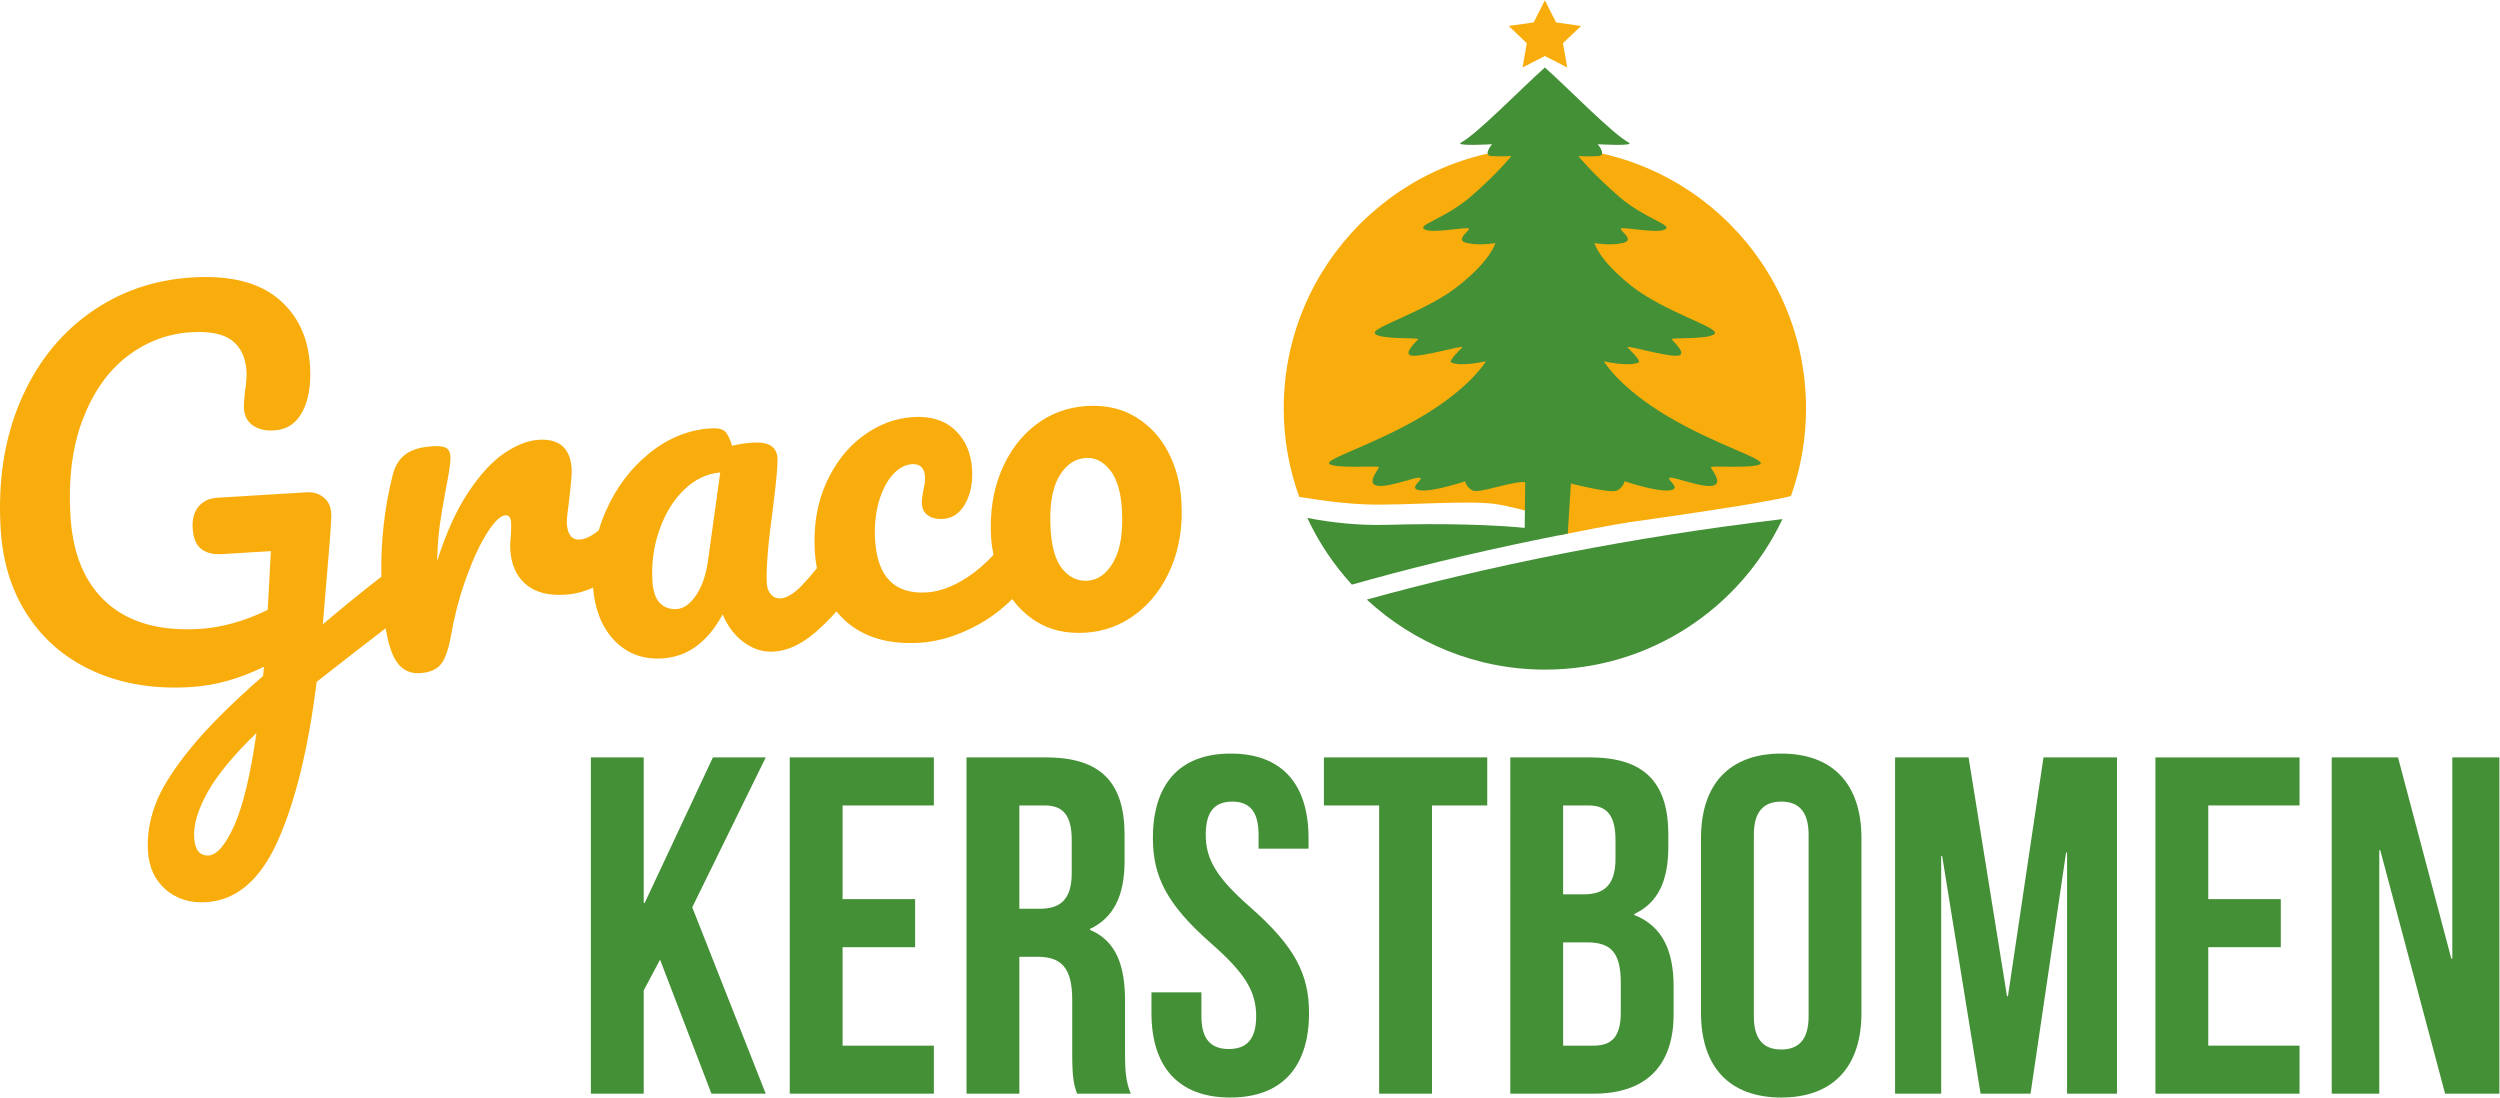 <?xml version="1.0" encoding="UTF-8" standalone="no"?>
<!-- Created with Inkscape (http://www.inkscape.org/) -->

<svg
   version="1.1"
   id="svg2"
   width="345.293"
   height="151.587"
   viewBox="0 0 345.293 151.587"
   sodipodi:docname="Graco-kerstbomen-logo.eps"
   xmlns:inkscape="http://www.inkscape.org/namespaces/inkscape"
   xmlns:sodipodi="http://sodipodi.sourceforge.net/DTD/sodipodi-0.dtd"
   xmlns="http://www.w3.org/2000/svg"
   xmlns:svg="http://www.w3.org/2000/svg">
  <defs
     id="defs6" />
  <sodipodi:namedview
     id="namedview4"
     pagecolor="#ffffff"
     bordercolor="#000000"
     borderopacity="0.25"
     inkscape:showpageshadow="2"
     inkscape:pageopacity="0.0"
     inkscape:pagecheckerboard="0"
     inkscape:deskcolor="#d1d1d1" />
  <g
     id="g8"
     inkscape:groupmode="layer"
     inkscape:label="ink_ext_XXXXXX"
     transform="matrix(1.333,0,0,-1.333,0,151.587)">
    <g
       id="g10"
       transform="scale(0.1)">
      <path
         d="m 1600.71,984.578 c -149.45,0 -270.6,-121.152 -270.6,-270.601 0,-32.184 5.73,-62.997 16.05,-91.622 19.29,-3.21 46.7,-7.097 70.04,-7.824 40.94,-1.277 108.52,4.879 136.11,0 21.23,-3.758 52.48,-13.109 65.76,-17.222 3.98,-1.231 6.34,-1.993 6.34,-1.993 l -9.37,-12.839 c 21.3,4.222 57.81,11.351 71.09,13.296 18.55,2.715 139.27,19.321 169.54,27.465 10.1,28.371 15.64,58.903 15.64,90.739 0,149.449 -121.15,270.601 -270.6,270.601"
         style="fill:#f9ad0c;fill-opacity:1;fill-rule:nonzero;stroke:none"
         id="path12" />
      <path
         d="m 1617.07,582.879 c 2.45,0.48 4.86,0.969 7.34,1.449 -2.37,0.445 -4.84,0.875 -7.35,1.293 -9.39,1.567 -19.8,2.918 -31.1,4.063 -39.37,3.988 -89.82,5.375 -148.25,3.718 -29.53,-0.836 -57.56,2.161 -83.16,7.137 11.84,-25.414 27.46,-48.703 46.19,-69.109 53.24,15.082 119.91,31.945 198.27,47.843 5.95,1.211 11.97,2.411 18.06,3.606"
         style="fill:#449036;fill-opacity:1;fill-rule:nonzero;stroke:none"
         id="path14" />
      <path
         d="m 1416.2,515.918 c 48.5,-44.996 113.41,-72.543 184.78,-72.543 108.67,0 202.4,63.793 245.89,155.953 -80.87,-9.629 -155.06,-21.617 -221.43,-34.492 -82.3,-15.969 -152.63,-33.246 -209.24,-48.918"
         style="fill:#449036;fill-opacity:1;fill-rule:nonzero;stroke:none"
         id="path16" />
      <path
         d="m 1502.83,797.945 c -1.28,-0.32 -2.52,-0.562 -3.77,-0.816 2.27,-0.316 4.66,-0.324 7.22,0.059 0.28,0.218 0.57,0.449 0.82,0.644 l -4.27,0.113"
         style="fill:#11704e;fill-opacity:1;fill-rule:nonzero;stroke:none"
         id="path18" />
      <path
         d="m 1509.74,799.977 c -2.35,-0.805 -4.65,-1.465 -6.91,-2.032 l 4.27,-0.113 c 1.67,1.336 2.66,2.148 2.64,2.145"
         style="fill:#11704e;fill-opacity:1;fill-rule:nonzero;stroke:none"
         id="path20" />
      <path
         d="m 1506.28,797.188 c 0.85,0.128 1.75,0.402 2.63,0.597 l -1.81,0.047 c -0.25,-0.195 -0.54,-0.426 -0.82,-0.644"
         style="fill:#11704e;fill-opacity:1;fill-rule:nonzero;stroke:none"
         id="path22" />
      <path
         d="m 1441.42,663.887 c 1.68,-1.196 4.76,-1.446 8.71,-1.078 -7.61,2.308 -11.44,3.039 -8.71,1.078"
         style="fill:#11704e;fill-opacity:1;fill-rule:nonzero;stroke:none"
         id="path24" />
      <path
         d="m 1494.74,798.164 c 1.35,-0.562 2.82,-0.824 4.32,-1.035 1.25,0.254 2.49,0.496 3.77,0.816 l -8.09,0.219"
         style="fill:#11704e;fill-opacity:1;fill-rule:nonzero;stroke:none"
         id="path26" />
      <path
         d="m 1600.71,1079.16 -23.17,-11.89 4.42,25.18 -18.74,17.84 25.9,3.67 11.59,22.91 11.59,-22.91 25.9,-3.67 -18.74,-17.84 4.42,-25.18 -23.17,11.89"
         style="fill:#f9ad0c;fill-opacity:1;fill-rule:nonzero;stroke:none"
         id="path28" />
      <path
         d="m 1579.69,579.273 44.72,5.055 3.27,51.852 c 0,0 40.97,-10.602 47.79,-7.258 6.82,3.348 7.81,9.613 7.81,9.613 0,0 33.15,-11.191 46.69,-9.422 13.55,1.766 -3.79,11.192 0.01,12.957 3.79,1.766 31.29,-10.011 43.96,-8.246 12.67,1.766 -1.31,17.578 -1.31,19.344 0,1.77 43.23,-1.676 51.03,3.035 7.79,4.715 -44.84,19.438 -95.53,49.477 -50.68,30.039 -66.28,57.133 -66.28,57.133 0,0 26.5,-5.977 35.95,-1.129 3.07,1.57 -9.63,13.496 -11.58,15.851 -1.95,2.36 42.89,-10.601 52.63,-8.832 9.75,1.766 -5.85,15.313 -6.82,17.078 -0.97,1.77 40.94,-0.586 44.84,5.891 3.9,6.48 -52.64,22.383 -86.75,49.476 -34.12,27.094 -38.02,44.172 -38.02,44.172 0,0 15.59,-2.941 29.06,0 13.46,2.946 -1.79,11.844 -1.79,14.789 0,2.946 37.04,-5.363 45.82,-0.652 8.77,4.711 -20.5,10.602 -47.79,34.16 -27.29,23.563 -41.96,41.821 -41.96,41.821 0,0 10.64,-0.59 20.38,0 9.75,0.585 -0.39,12.32 -0.39,12.32 0,0 39.94,-2.403 32.03,1.812 -16.63,8.875 -61.76,55.43 -86.75,77.7 -24.99,-22.27 -70.12,-68.825 -86.75,-77.7 -7.91,-4.215 32.03,-1.812 32.03,-1.812 0,0 -10.14,-11.735 -0.39,-12.32 9.74,-0.59 20.38,0 20.38,0 0,0 -14.67,-18.258 -41.96,-41.821 -27.29,-23.558 -56.56,-29.449 -47.79,-34.16 8.78,-4.711 45.82,3.598 45.82,0.652 0,-2.945 -15.25,-11.843 -1.79,-14.789 13.47,-2.941 29.06,0 29.06,0 0,0 -3.9,-17.078 -38.02,-44.172 -34.11,-27.093 -90.65,-42.996 -86.75,-49.476 3.9,-6.477 45.81,-4.121 44.84,-5.891 -0.98,-1.765 -16.57,-15.312 -6.82,-17.078 9.74,-1.769 54.58,11.192 52.63,8.832 -1.95,-2.355 -14.65,-14.281 -11.58,-15.851 9.45,-4.848 35.95,1.129 35.95,1.129 0,0 -15.6,-27.094 -66.28,-57.133 -50.69,-30.039 -103.32,-44.762 -95.53,-49.477 7.8,-4.711 51.03,-1.265 51.03,-3.035 0,-1.766 -13.99,-17.578 -1.31,-19.344 12.67,-1.765 40.16,10.012 43.96,8.246 3.8,-1.765 -13.55,-11.191 0,-12.957 13.55,-1.769 46.69,9.422 46.69,9.422 0,0 0.97,-6.265 7.79,-9.613 6.83,-3.344 41.72,10.164 54.39,8.648 l -0.62,-58.297"
         style="fill:#449036;fill-opacity:1;fill-rule:nonzero;stroke:none"
         id="path30" />
      <path
         d="m 683.906,142.848 -16.922,-31.86 V 3.98 H 612.227 V 352.398 h 54.757 v -150.82 h 0.996 l 70.676,150.82 H 793.41 L 717.254,197.105 793.41,3.98 H 737.164 L 683.906,142.848"
         style="fill:#449036;fill-opacity:1;fill-rule:nonzero;stroke:none"
         id="path32" />
      <path
         d="m 873.039,205.563 h 75.156 V 155.785 H 873.039 V 53.762 h 94.57 V 3.98 H 818.281 V 352.398 h 149.328 v -49.773 h -94.57 v -97.062"
         style="fill:#449036;fill-opacity:1;fill-rule:nonzero;stroke:none"
         id="path34" />
      <path
         d="M 1056.2,302.625 V 195.609 h 21.4 c 20.41,0 32.85,8.957 32.85,36.829 v 34.343 c 0,24.895 -8.46,35.844 -27.87,35.844 z M 1115.93,3.98 c -2.99,8.961 -4.98,14.43 -4.98,42.801 v 54.758 c 0,32.352 -10.95,44.297 -35.83,44.297 H 1056.2 V 3.98 h -54.75 V 352.398 h 82.62 c 56.74,0 81.14,-26.378 81.14,-80.136 v -27.375 c 0,-35.84 -11.45,-58.739 -35.84,-70.184 v -0.996 c 27.38,-11.445 36.33,-37.336 36.33,-73.668 V 46.281 c 0,-16.922 0.5,-29.359 5.98,-42.301 h -55.75"
         style="fill:#449036;fill-opacity:1;fill-rule:nonzero;stroke:none"
         id="path36" />
      <path
         d="m 1275.2,356.383 c 53.26,0 80.63,-31.856 80.63,-87.61 v -10.945 h -51.77 v 14.434 c 0,24.883 -9.95,34.343 -27.37,34.343 -17.42,0 -27.37,-9.46 -27.37,-34.343 0,-25.379 10.94,-44.297 46.78,-75.657 45.8,-40.32 60.23,-69.183 60.23,-109.003 C 1356.33,31.852 1328.46,0 1274.7,0 c -53.75,0 -81.63,31.852 -81.63,87.602 V 109 h 51.76 V 84.121 c 0,-24.902 10.95,-33.852 28.37,-33.852 17.43,0 28.37,8.949 28.37,33.852 0,25.379 -10.94,44.289 -46.78,75.649 -45.8,40.316 -60.23,69.191 -60.23,109.003 0,55.754 27.37,87.61 80.64,87.61"
         style="fill:#449036;fill-opacity:1;fill-rule:nonzero;stroke:none"
         id="path38" />
      <path
         d="m 1371.76,352.398 h 169.23 v -49.773 h -57.24 V 3.98 h -54.76 V 302.625 h -57.23 v 49.773"
         style="fill:#449036;fill-opacity:1;fill-rule:nonzero;stroke:none"
         id="path40" />
      <path
         d="M 1619.62,160.766 V 53.762 h 31.36 c 18.42,0 28.38,8.449 28.38,34.328 v 30.371 c 0,32.355 -10.46,42.305 -35.35,42.305 z m 0,141.859 v -92.082 h 21.41 c 20.41,0 32.85,8.957 32.85,36.824 v 19.414 c 0,24.895 -8.47,35.844 -27.87,35.844 z m 109,-30.363 V 259.82 c 0,-35.84 -10.94,-58.242 -35.33,-69.687 v -0.996 c 29.37,-11.446 40.81,-37.336 40.81,-74.157 V 86.609 c 0,-53.758 -28.37,-82.629 -83.12,-82.629 h -86.11 V 352.398 h 82.63 c 56.74,0 81.12,-26.378 81.12,-80.136"
         style="fill:#449036;fill-opacity:1;fill-rule:nonzero;stroke:none"
         id="path42" />
      <path
         d="m 1817.23,84.121 c 0,-24.902 10.94,-34.352 28.37,-34.352 17.42,0 28.37,9.449 28.37,34.352 V 272.262 c 0,24.883 -10.95,34.343 -28.37,34.343 -17.43,0 -28.37,-9.46 -28.37,-34.343 z m -54.76,184.652 c 0,55.754 29.37,87.61 83.13,87.61 53.75,0 83.12,-31.856 83.12,-87.61 V 87.602 C 1928.72,31.852 1899.35,0 1845.6,0 c -53.76,0 -83.13,31.852 -83.13,87.602 V 268.773"
         style="fill:#449036;fill-opacity:1;fill-rule:nonzero;stroke:none"
         id="path44" />
      <path
         d="m 2079.52,105.02 h 1 l 36.83,247.378 h 76.16 V 3.98 h -51.76 V 253.844 h -1 L 2103.92,3.98 h -51.77 L 2012.33,250.355 h -0.99 V 3.98 h -47.78 V 352.398 h 76.15 l 39.81,-247.378"
         style="fill:#449036;fill-opacity:1;fill-rule:nonzero;stroke:none"
         id="path46" />
      <path
         d="m 2288.07,205.563 h 75.16 v -49.778 h -75.16 V 53.762 h 94.57 V 3.98 H 2233.32 V 352.398 h 149.32 v -49.773 h -94.57 v -97.062"
         style="fill:#449036;fill-opacity:1;fill-rule:nonzero;stroke:none"
         id="path48" />
      <path
         d="m 2466.26,256.336 h -1 V 3.98 h -49.27 V 352.398 h 68.68 l 55.25,-208.554 h 1 v 208.554 h 48.78 V 3.98 h -56.25 L 2466.26,256.336"
         style="fill:#449036;fill-opacity:1;fill-rule:nonzero;stroke:none"
         id="path50" />
      <path
         d="m 1154.03,555.531 c -7.03,-12.687 -16.15,-19.379 -27.38,-20.062 -9.91,-0.602 -18.45,3.359 -25.6,11.883 -7.15,8.511 -11.3,22.191 -12.44,41.019 -1.45,23.797 1.35,41.945 8.38,54.488 7.03,12.524 16.5,19.153 28.39,19.875 9.24,0.563 17.46,-3.589 24.63,-12.425 7.17,-8.852 11.31,-22.375 12.42,-40.539 1.42,-23.461 -1.38,-41.536 -8.4,-54.239 z m -420.565,-0.179 c -2.11,-14.387 -6.211,-26.079 -12.297,-35.067 -6.09,-9 -12.77,-13.715 -20.031,-14.156 -7.274,-0.441 -13.121,1.695 -17.555,6.402 -4.43,4.703 -6.953,12.18 -7.578,22.418 -1.125,18.504 1.281,36.215 7.219,53.172 5.929,16.934 14.457,30.793 25.574,41.602 11.113,10.781 23.605,16.757 37.461,17.937 z M 242.699,281.793 c -9.062,-20.113 -17.883,-30.441 -26.469,-30.965 -9.257,-0.562 -14.269,5.598 -15.054,18.492 -0.801,13.219 3.801,28.825 13.816,46.852 10.016,18.019 26.926,38.523 50.735,61.531 -6.289,-43.828 -13.969,-75.797 -23.028,-95.91 z M 1224.1,617.996 c -1.1,18.164 -5.6,34.984 -13.5,50.422 -7.91,15.43 -19.09,27.605 -33.56,36.508 -14.47,8.902 -31.45,12.762 -50.94,11.578 -20.17,-1.227 -38.01,-7.867 -53.51,-19.91 -15.52,-12.059 -27.39,-28.199 -35.61,-48.434 -8.23,-20.23 -11.57,-42.902 -10.05,-68.015 0.38,-6.157 1.29,-12.098 2.44,-17.938 -8.52,-9.012 -17.21,-16.652 -26.09,-22.543 -15.139,-10.047 -29.483,-15.469 -43.03,-16.293 -33.371,-2.027 -51.223,16.113 -53.551,54.445 -0.844,13.879 0.367,26.715 3.625,38.524 3.266,11.805 7.989,21.293 14.188,28.473 6.195,7.167 13.093,10.992 20.691,11.453 3.969,0.238 7.094,-0.735 9.391,-2.907 2.277,-2.183 3.562,-5.433 3.824,-9.718 0.258,-4.305 -0.289,-8.973 -1.645,-14.032 -0.242,-1.347 -0.617,-3.515 -1.089,-6.531 -0.485,-3.008 -0.649,-5.68 -0.508,-7.984 0.32,-5.297 2.465,-9.305 6.445,-12.055 3.981,-2.734 9.113,-3.926 15.395,-3.543 9.906,0.602 17.625,5.879 23.154,15.836 5.53,9.949 7.88,21.871 7.04,35.754 -1.02,16.848 -6.9,30.332 -17.64,40.465 -10.734,10.121 -25.183,14.629 -43.347,13.527 -18.504,-1.125 -35.848,-7.652 -52.035,-19.578 -16.188,-11.93 -28.961,-28.297 -38.305,-49.082 -9.36,-20.809 -13.211,-44.578 -11.586,-71.34 0.355,-5.812 1.129,-11.308 2.129,-16.64 -5.903,-7.305 -11.078,-13.27 -15.457,-17.75 -8.43,-8.649 -15.789,-13.153 -22.063,-13.532 -3.961,-0.242 -7.273,1.059 -9.933,3.875 -2.657,2.828 -4.141,6.707 -4.442,11.664 -0.902,14.871 1.289,41.532 6.586,79.996 3.363,26.403 4.84,43.079 4.418,50.012 -0.703,11.567 -9.152,16.856 -25.34,15.871 -7.605,-0.465 -14.824,-1.566 -21.687,-3.304 -2.094,7.16 -4.461,12.078 -7.11,14.738 -2.648,2.648 -7.613,3.762 -14.875,3.32 -22.8,-1.387 -43.925,-9.875 -63.371,-25.484 -19.441,-15.614 -34.57,-35.598 -45.355,-59.969 -2.949,-6.656 -5.391,-13.398 -7.41,-20.211 -7.379,-5.992 -13.926,-9.184 -19.625,-9.527 -8.262,-0.504 -12.739,5.023 -13.442,16.59 -0.199,3.293 0.614,11.644 2.457,25.027 1.969,16.691 2.828,27.191 2.567,31.484 -1.305,21.485 -12.699,31.567 -34.172,30.258 -10.906,-0.66 -22.652,-5.187 -35.242,-13.578 -12.594,-8.395 -25.117,-21.926 -37.578,-40.586 -12.465,-18.664 -23.282,-42.539 -32.457,-71.617 0.433,14.613 1.347,26.941 2.73,36.976 1.375,10.036 3.313,21.754 5.816,35.172 3.832,18.805 5.586,30.848 5.266,36.141 -0.281,4.621 -1.789,7.676 -4.535,9.18 -2.75,1.48 -7.422,2.031 -14.027,1.629 -12.227,-0.743 -21.598,-3.551 -28.094,-8.426 -6.5,-4.864 -10.946,-12.188 -13.336,-21.949 -8.438,-33.641 -12.277,-68.598 -11.606,-104.825 -18.625,-14.39 -38.765,-30.73 -60.613,-49.289 l 3.164,38 c 3.34,37.672 5.195,61.828 5.539,72.465 0.453,8.973 -1.867,15.719 -6.945,20.219 -5.086,4.496 -11.262,6.527 -18.527,6.09 l -92.68,-5.633 c -8.266,-0.5 -14.707,-3.555 -19.344,-9.141 -4.637,-5.586 -6.672,-13.008 -6.109,-22.258 0.621,-10.242 3.547,-17.437 8.773,-21.597 5.231,-4.16 12.465,-5.961 21.723,-5.399 l 50.555,3.071 -3.27,-60.883 c -24.156,-11.746 -47.637,-18.32 -70.434,-19.703 -40.972,-2.489 -72.937,6.425 -95.894,26.761 -22.957,20.313 -35.641,50.313 -38.047,89.961 -2.352,38.657 1.91,72.157 12.793,100.516 10.883,28.348 26.223,50.09 46.035,65.227 19.801,15.125 41.766,23.433 65.887,24.898 19.828,1.203 34.183,-1.746 43.07,-8.832 8.887,-7.09 13.75,-17.566 14.594,-31.441 0.32,-5.293 -0.227,-12.625 -1.649,-21.985 -0.839,-8.015 -1.156,-13.676 -0.957,-16.98 0.465,-7.602 3.551,-13.379 9.262,-17.344 5.715,-3.965 13.028,-5.676 21.953,-5.133 13.207,0.805 23.012,7.285 29.41,19.449 6.387,12.157 8.997,27.981 7.809,47.485 -1.805,29.73 -12.922,53.011 -33.348,69.847 -20.421,16.832 -49.964,24.079 -88.621,21.731 -40.312,-2.449 -76.109,-15 -107.398,-37.613 C 60.547,789.465 36.785,758.832 20.566,720.223 4.34,681.586 -2.281,637.82 0.691,588.926 2.816,553.898 12.441,523.648 29.582,498.156 46.719,472.66 69.766,453.59 98.723,440.93 c 28.953,-12.672 61.933,-17.883 98.945,-15.633 25.105,1.523 50.387,8.531 75.824,21.023 l -0.91,-9.5 c -33.07,-28.871 -58.473,-54.3 -76.203,-76.269 -17.738,-21.965 -29.59,-41.098 -35.563,-57.379 -5.976,-16.281 -8.492,-32.172 -7.546,-47.707 1.023,-16.852 7.132,-30.16 18.343,-39.926 11.203,-9.766 25.235,-14.141 42.086,-13.117 31.383,1.906 56.125,23.152 74.231,63.707 18.09,40.574 31.504,95.434 40.234,164.613 29.66,23.238 53.402,41.688 71.391,55.465 1.992,-11.781 4.574,-21.262 7.797,-28.269 5.921,-12.907 15.16,-18.981 27.718,-18.215 10.235,0.621 17.59,3.804 22.051,9.547 4.453,5.742 8.031,16.492 10.731,32.246 3.726,20.445 9.007,40.004 15.836,58.66 6.824,18.648 13.941,33.754 21.371,45.328 7.418,11.551 13.609,17.484 18.566,17.785 3.633,0.223 5.613,-2.309 5.934,-7.594 0.14,-2.316 0.074,-6.797 -0.18,-13.449 -0.688,-5.016 -0.883,-10.004 -0.582,-14.949 0.926,-15.207 6.191,-26.984 15.828,-35.356 9.625,-8.371 23.195,-12.027 40.707,-10.961 10.227,0.622 19.926,3.086 29.117,7.34 1.938,-22.476 8.977,-40.574 21.465,-54.011 13.121,-14.118 29.93,-20.567 50.422,-19.321 26.094,1.586 46.894,16.782 62.394,45.582 5.411,-12.601 12.879,-22.351 22.422,-29.23 9.536,-6.891 19.758,-9.996 30.664,-9.336 14.2,0.863 28.555,7.535 43.055,20.027 7.543,6.5 14.805,13.742 21.817,21.649 2.785,-3.36 5.734,-6.594 9.035,-9.571 19.117,-17.25 44.863,-24.886 77.254,-22.918 20.14,1.223 40.726,7.704 61.743,19.426 12.61,7.039 23.87,15.774 34.09,25.828 6.82,-9.265 15.06,-17.09 24.94,-23.246 14.3,-8.91 31.2,-12.773 50.7,-11.59 19.82,1.204 37.58,7.84 53.26,19.907 15.68,12.054 27.71,28.207 36.11,48.449 8.38,20.242 11.81,42.918 10.28,68.031"
         style="fill:#f9ad0c;fill-opacity:1;fill-rule:nonzero;stroke:none"
         id="path52" />
    </g>
  </g>
</svg>
